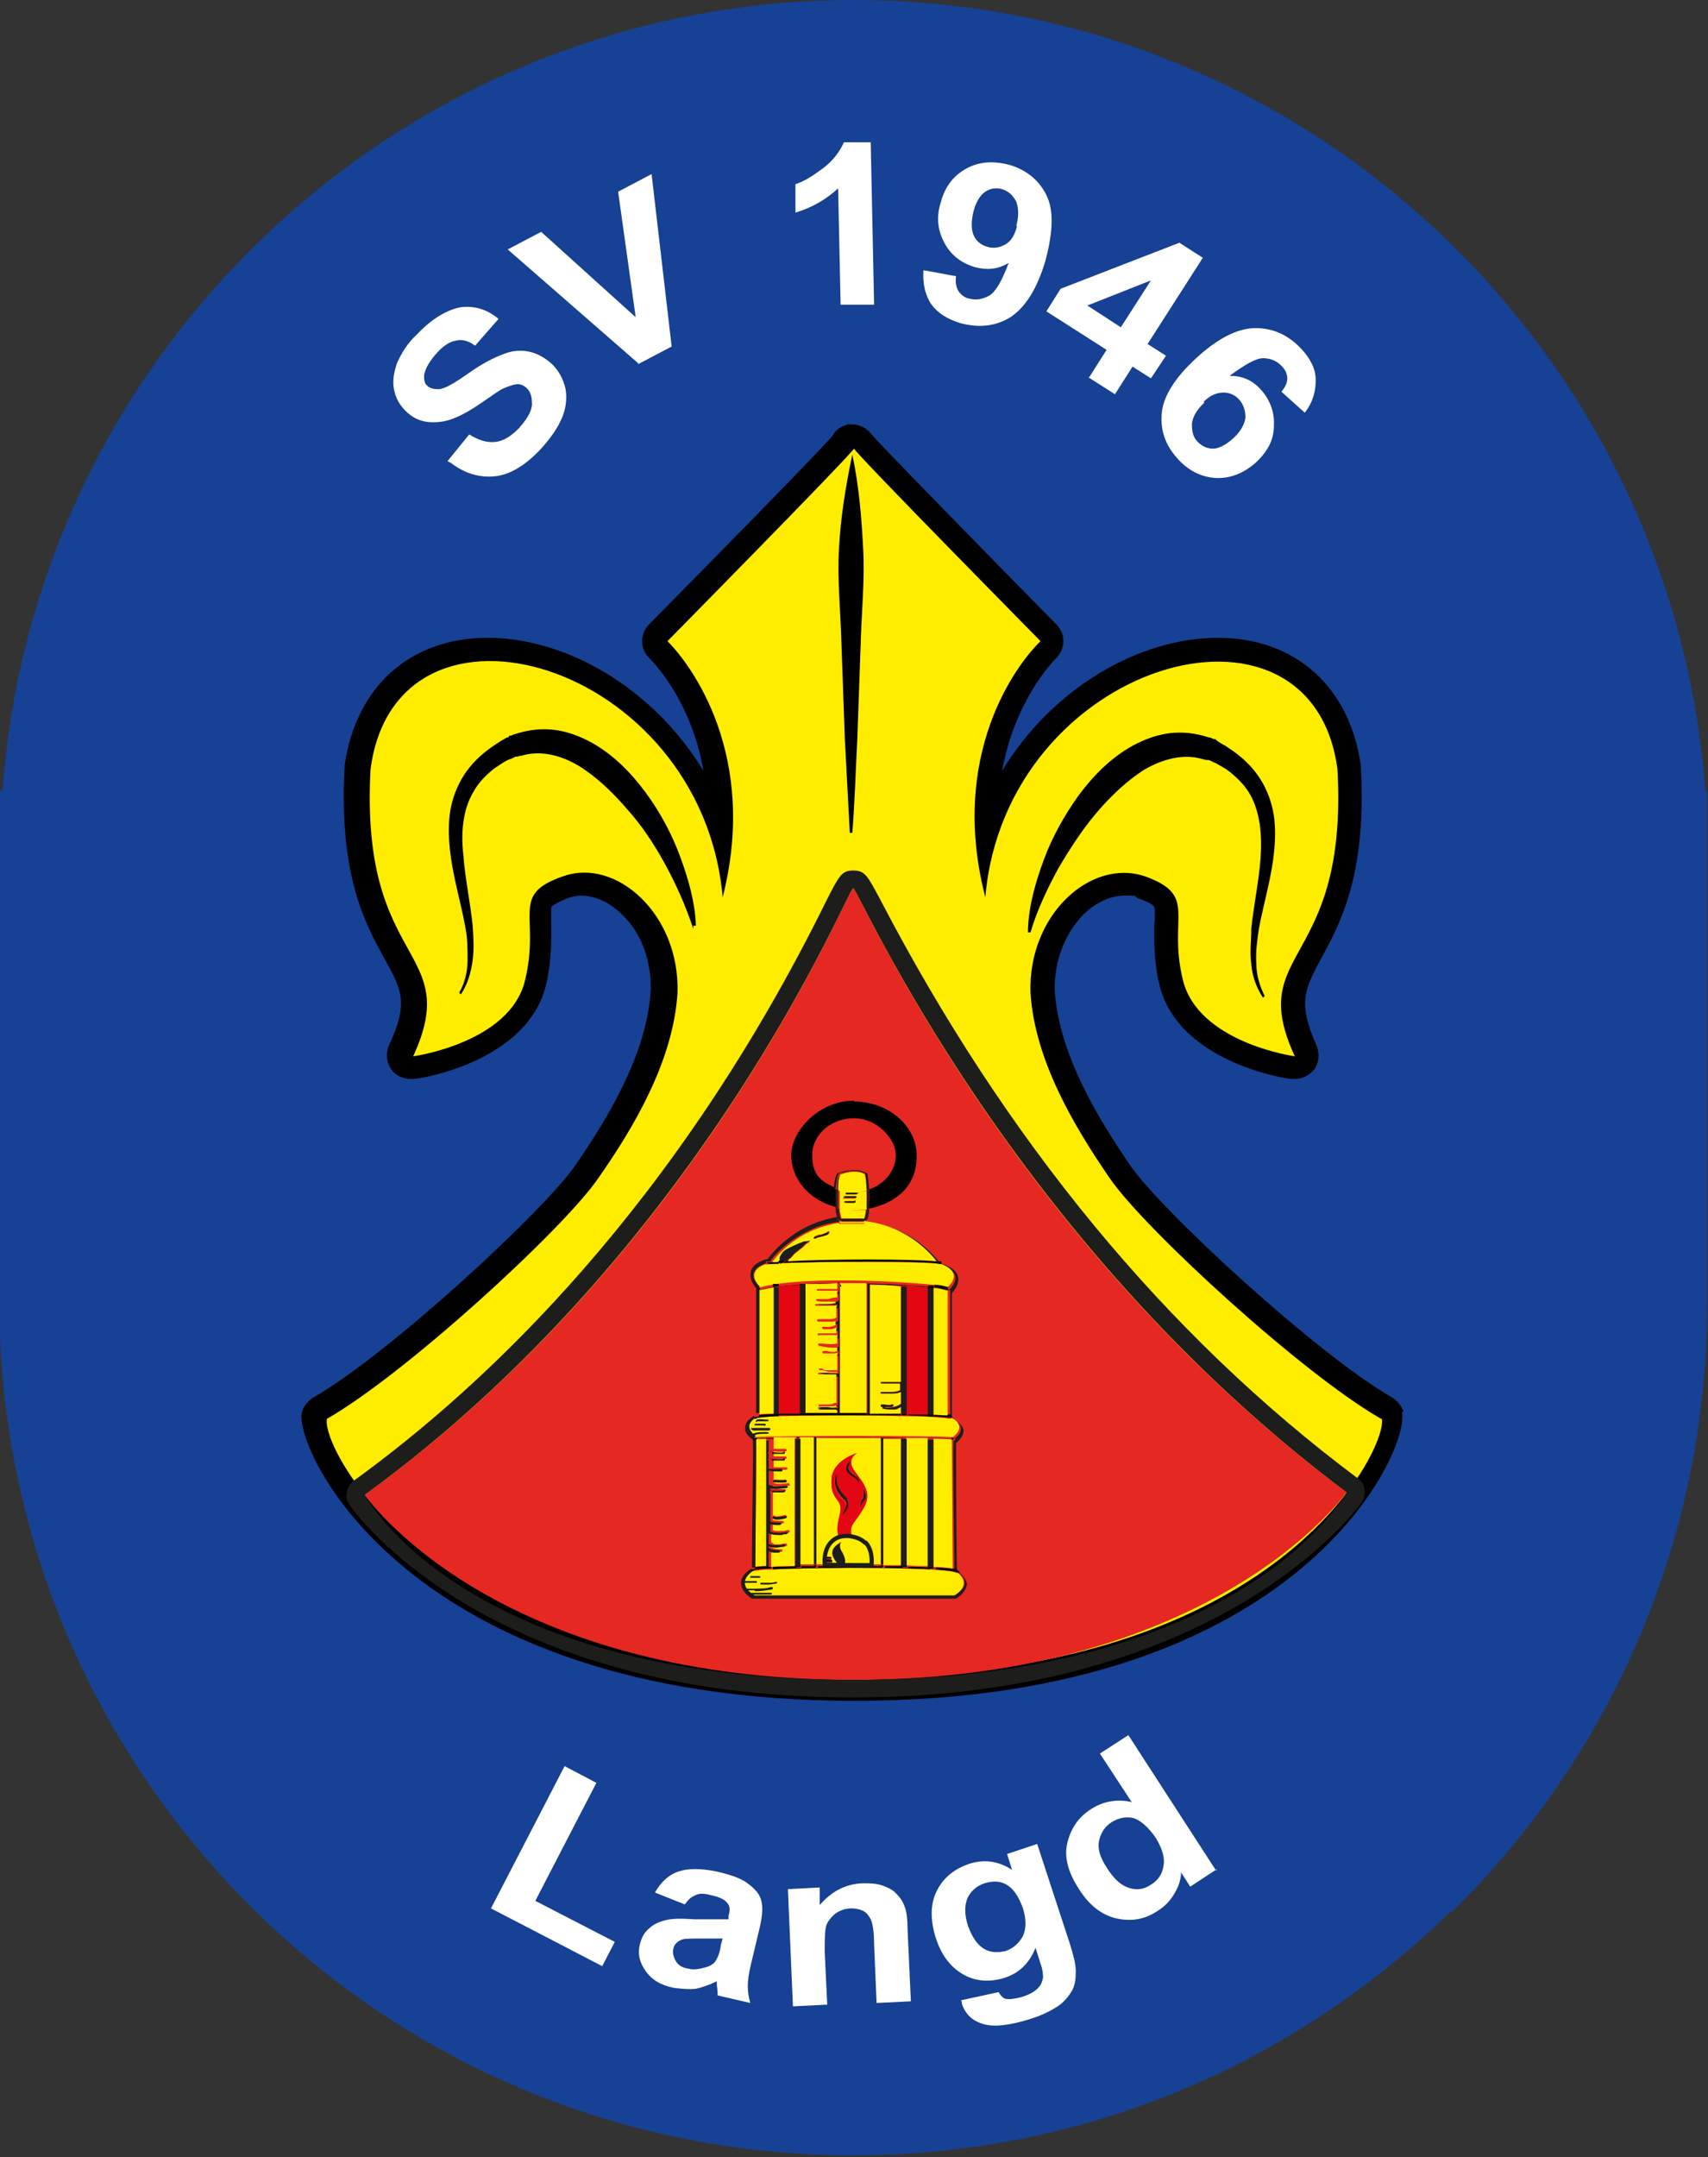 <?xml version="1.0" encoding="UTF-8"?>
<svg xmlns="http://www.w3.org/2000/svg" version="1.1" viewBox="0 0 204.2 257.7">
  <rect x="0" y="0" width="204.2" height="257.7" fill="#333333" stroke="none"/>
  <defs>
    <style>
      .cls-1, .cls-2 {
        fill: none;
      }

      .cls-3 {
        fill: #e52822;
      }

      .cls-4 {
        fill: #1d1d1b;
      }

      .cls-2 {
        stroke: #1d1d1b;
        stroke-linecap: round;
        stroke-linejoin: round;
        stroke-width: .5px;
      }

      .cls-5 {
        fill: #fff;
      }

      .cls-6 {
        fill: #ffed00;
      }

      .cls-7 {
        fill: #e30613;
      }

      .cls-8 {
        fill: #164194;
      }
    </style>
  </defs>
  <!-- Generator: Adobe Illustrator 28.6.0, SVG Export Plug-In . SVG Version: 1.2.0 Build 709)  -->
  <g>
    <g id="Ebene_7">
      <path class="cls-8" d="M173.5,228.5c18.9-18.5,30.6-44.3,30.6-72.8v-49.4c0-1.4,0-2.8,0-4.2s0-2.8,0-4.2v-3.3h-.2C200,41.7,155.9,0,102.1,0S4.1,41.7.3,94.5H0v3.3c0,1.4,0,2.8,0,4.2s0,2.8,0,4.2v45.1c0,1.4,0,2.8,0,4.2s0,2.8,0,4.2c1.1,26.8,12.6,51,30.5,68.6,18.4,18.1,43.6,29.2,71.5,29.2s53-11.1,71.5-29.2Z"/>
      <g>
        <path class="cls-5" d="M53.5,55.1l2.6-3.2c1.1.7,2.1,1,3.1.9,1-.1,1.9-.7,2.8-1.6.9-1,1.5-1.9,1.6-2.8,0-.9-.1-1.5-.6-2-.3-.3-.7-.5-1.1-.5-.4,0-1,.2-1.7.5-.5.2-1.4.9-2.9,1.9-1.9,1.3-3.5,2-4.7,2.1-1.7.2-3-.2-4.1-1.3-.7-.7-1.2-1.5-1.4-2.6-.2-1,0-2.1.4-3.2.5-1.1,1.2-2.3,2.4-3.4,1.8-1.9,3.6-2.9,5.2-3.2,1.7-.2,3.2.3,4.5,1.4l-2.8,3.2c-.8-.6-1.6-.8-2.3-.6-.7.1-1.5.6-2.3,1.5-.8.9-1.3,1.7-1.5,2.6,0,.5,0,1,.4,1.3.3.3.8.4,1.3.4.7,0,1.9-.7,3.6-1.9,1.7-1.2,3.1-1.9,4.2-2.3,1-.4,2-.5,3-.3,1,.2,1.9.7,2.8,1.5.8.8,1.3,1.7,1.6,2.9.2,1.1.1,2.3-.4,3.5-.5,1.2-1.4,2.5-2.6,3.8-1.8,1.9-3.6,3-5.4,3.2-1.8.2-3.6-.3-5.3-1.6Z"/>
        <path class="cls-5" d="M76.3,43.4l-15.6-13.6,4-2.1,11.3,10.2-2.1-15,4-2.1,2.4,20.6-4,2.1Z"/>
        <path class="cls-5" d="M104.5,36.4h-4c0,0-.3-13.9-.3-13.9-1.4,1.3-3.1,2.3-5.1,2.9v-3.4c1-.3,2.1-1,3.3-1.9,1.2-.9,2-2,2.5-3.1h3.2c0,0,.4,19.3.4,19.3Z"/>
        <path class="cls-5" d="M110.5,32.3l3.8.7c-.1.7,0,1.3.3,1.8.3.4.7.8,1.4.9.8.2,1.6,0,2.3-.4.8-.5,1.5-1.8,2.3-3.9-1.3.8-2.6.9-4.1.5-1.6-.5-2.8-1.4-3.6-2.9-.8-1.5-1-3.1-.4-4.9.5-1.9,1.6-3.2,3.1-4,1.5-.8,3.2-.9,5.1-.4,2,.6,3.5,1.8,4.4,3.6.9,1.8.8,4.4-.1,7.8-1,3.4-2.4,5.6-4.2,6.8-1.8,1.1-3.8,1.3-6,.7-1.6-.5-2.7-1.2-3.5-2.3-.7-1.1-1-2.4-.9-4ZM121.5,27c.3-1.1.3-2.1,0-2.9-.4-.8-1-1.3-1.7-1.5-.7-.2-1.4-.1-2,.3-.6.4-1.1,1.2-1.4,2.3-.3,1.2-.3,2.2,0,2.9.3.7.9,1.2,1.7,1.4.7.2,1.4.1,2.1-.3.7-.4,1.1-1.1,1.4-2.2Z"/>
        <path class="cls-5" d="M130.2,45.1l2.1-3.3-7.2-4.6,1.7-2.7,14.2-5.5,2.8,1.8-6.6,10.3,2.2,1.4-1.8,2.7-2.2-1.4-2.1,3.3-3.3-2.1ZM134,39.1l3.6-5.6-7.6,3,4,2.6Z"/>
        <path class="cls-5" d="M156.1,49.4l-2.9-2.6c.5-.6.7-1.1.7-1.6,0-.5-.2-1-.7-1.5-.6-.6-1.3-.9-2.2-.9-.9,0-2.2.8-4,2.1,1.5,0,2.7.5,3.7,1.6,1.1,1.2,1.7,2.7,1.6,4.4,0,1.7-.8,3.1-2.2,4.4-1.5,1.3-3.1,1.9-4.8,1.8-1.7-.1-3.3-.9-4.6-2.4-1.4-1.6-2-3.3-1.8-5.4.2-2,1.6-4.2,4.1-6.5,2.6-2.4,5-3.6,7.1-3.6,2.1,0,3.9.8,5.5,2.5,1.1,1.2,1.7,2.4,1.7,3.7,0,1.3-.3,2.6-1.3,3.9ZM144,48.1c-.9.8-1.4,1.7-1.5,2.5,0,.9.1,1.6.7,2.2.5.5,1.1.8,1.8.8.7,0,1.5-.4,2.4-1.2.9-.8,1.4-1.7,1.5-2.5,0-.8-.2-1.5-.7-2.1-.5-.6-1.2-.9-1.9-.9-.8,0-1.6.3-2.4,1.1Z"/>
      </g>
      <g>
        <path class="cls-5" d="M58.7,228l8.8-17,3.8,2-7.3,14.1,9.5,4.9-1.5,2.9-13.3-6.9Z"/>
        <path class="cls-5" d="M81.8,227.5l-3.5-1.4c.7-1.2,1.6-2.1,2.8-2.5,1.1-.4,2.7-.4,4.6,0,1.8.4,3.1.9,3.8,1.5.8.6,1.3,1.2,1.5,1.9.2.7.2,1.8-.2,3.4l-1,4.2c-.3,1.2-.4,2.1-.4,2.7,0,.6.1,1.3.3,2l-3.9-.9c0-.3,0-.6-.1-1.2,0-.2,0-.4,0-.5-.8.4-1.6.7-2.5.9-.8.1-1.7,0-2.6-.1-1.6-.3-2.7-1-3.4-2-.7-1-1-2-.7-3.2.2-.8.5-1.4,1.1-1.9.5-.5,1.2-.8,2-1,.8-.2,1.9-.2,3.4-.1,1.9,0,3.3,0,4.1,0v-.4c.2-.7.2-1.2-.2-1.6-.3-.4-1-.7-2-.9-.7-.2-1.3-.2-1.7,0-.5.2-.9.5-1.3,1.1ZM86.5,231.6c-.5,0-1.4,0-2.6,0-1.2,0-1.9,0-2.3.1-.6.2-1,.6-1.1,1.1-.1.5,0,1,.3,1.5.3.5.8.8,1.5.9.7.2,1.5,0,2.2-.2.6-.2,1-.5,1.2-1,.2-.3.4-.9.5-1.7l.2-.7Z"/>
        <path class="cls-5" d="M108.9,239.1l-4.1.2-.3-7.1c0-1.5-.2-2.5-.4-2.9-.2-.4-.5-.8-.9-1-.4-.2-.9-.3-1.4-.3-.7,0-1.3.2-1.9.6-.5.4-.9.9-1.1,1.4-.2.6-.2,1.7-.2,3.2l.3,6.3-4.1.2-.6-14,3.8-.2v2.1c1.4-1.6,3-2.5,5.1-2.6.9,0,1.7,0,2.5.3.8.3,1.3.6,1.7,1.1.4.4.7.9.9,1.5.2.6.3,1.4.3,2.5l.4,8.7Z"/>
        <path class="cls-5" d="M114.8,239l4.6-1c.2.4.5.7.8.8.5.1,1.1,0,1.9-.2,1-.3,1.7-.7,2.1-1.2.3-.3.4-.7.5-1.1,0-.3,0-.9-.3-1.7l-.6-1.9c-.7,1.8-1.9,3-3.7,3.6-2,.6-3.8.4-5.4-.7-1.3-.9-2.2-2.2-2.8-4-.7-2.2-.7-4.1.1-5.7.8-1.6,2.1-2.6,3.8-3.2,1.8-.6,3.5-.4,5.2.7l-.6-1.9,3.6-1.2,3.9,11.9c.5,1.6.8,2.8.7,3.7,0,.9-.2,1.6-.6,2.2-.4.6-.9,1.2-1.7,1.7-.8.5-1.8,1-3.1,1.4-2.5.8-4.4,1-5.7.6-1.3-.4-2.1-1.2-2.5-2.4,0-.1,0-.3-.1-.4ZM115.7,230c.5,1.4,1.1,2.3,1.9,2.8s1.7.5,2.6.3c.9-.3,1.6-.9,2.1-1.8.4-.9.4-2,0-3.3-.5-1.4-1.1-2.3-1.9-2.8-.8-.5-1.7-.5-2.7-.2-.9.3-1.6.9-2,1.7-.4.9-.4,2,0,3.3Z"/>
        <path class="cls-5" d="M145.5,223.3l-3.2,2.1-1.1-1.7c0,1-.4,1.9-.9,2.7-.5.8-1.1,1.4-1.9,1.9-1.5,1-3.1,1.3-4.9.9-1.8-.4-3.3-1.6-4.5-3.5-1.3-2-1.8-3.8-1.4-5.5.4-1.7,1.3-3.1,2.9-4.1,1.4-.9,3.1-1.2,4.8-.8l-3.8-5.8,3.4-2.2,10.5,16.2ZM132.3,223.1c.8,1.3,1.6,2,2.3,2.3,1.1.5,2.1.4,3.1-.3.8-.5,1.3-1.3,1.4-2.2.2-1-.2-2.1-.9-3.3-.9-1.3-1.8-2.1-2.7-2.4-.9-.2-1.8,0-2.6.5-.8.5-1.3,1.3-1.5,2.2-.2.9.1,2,.9,3.2Z"/>
      </g>
      <path d="M167.8,168.7c-.2-.7-.7-1.3-1.3-1.7-9.1-5.2-27.8-22.5-31.4-27.8-3.9-5.7-8.5-13.3-9-20.8-.1-3.4,1.1-6.6,3.2-8.9,1.5-1.6,3.4-2.5,5.1-2.5s1.1,0,1.6.3c1.8.6,2,1,2,1.1.1.3.1,1.2,0,2.1,0,1.7-.1,4.1.6,7.1,2.2,9.3,15.2,11.3,15.8,11.3.1,0,.3,0,.4,0,.9,0,1.7-.4,2.3-1.1.6-.8.7-1.9.3-2.9-2.3-5.1-1.4-6.7.5-10.3,2.3-4.2,5.5-10,4.8-22.9,0,0,0-.1,0-.2-1.3-9.4-7.8-15.3-17.1-15.3-9.4,0-19.8,6-25.8,15.9,1.5-8.2,5.8-12.8,6.5-13.5,1.1-1.1,1.1-2.9,0-4-8-8.1-20.9-21.3-22.1-22.7-.5-.7-1.4-1.2-2.3-1.2s-.5,0-.8.1c-.7.2-1.3.7-1.6,1.3-1.9,2.2-14.2,14.7-21.9,22.5-1.1,1.1-1.1,2.9,0,4,.7.7,5.1,5.3,6.5,13.5-6-9.9-16.4-15.9-25.8-15.9-9.3,0-15.8,5.9-17.1,15.3,0,0,0,.1,0,.2-.7,13,2.5,18.7,4.8,22.9,2,3.6,2.9,5.2.5,10.3-.4.9-.3,2,.3,2.9.5.7,1.4,1.1,2.3,1.1s.3,0,.4,0c.6,0,13.6-2,15.8-11.3.7-3.1.6-5.4.6-7.1,0-.9,0-1.8,0-2.1,0,0,.2-.4,2-1.1.5-.2,1.1-.3,1.6-.3,1.7,0,3.6.9,5.1,2.5,2.2,2.2,3.3,5.5,3.2,8.9-.5,7.5-5,15-9,20.8-3.7,5.4-22.3,22.6-31.4,27.8-.6.4-1.1,1-1.3,1.7-1.1,4.1,12.4,34.5,66.1,34.5s66.5-30.4,65.4-34.5Z"/>
      <g>
        <path class="cls-6" d="M165.1,169.5c-9.3-5.3-28.2-22.6-32.4-28.7-4.2-6.1-9-14.1-9.5-22.2-.3-9.3,7.2-16.1,13.7-13.9,6.4,2.3,2.7,4.8,4.5,12.3,1.8,7.6,13.4,9.2,13.4,9.2-6-13,6.4-10.5,5.1-34.3-3.1-23.4-39.7-12.8-42.1,15.3-4.4-17,3.7-27.8,6.6-30.6,0,0-21.6-21.9-22.3-23h0c-1,1.4-22.3,23-22.3,23,2.9,2.9,10.9,13.7,6.6,30.6-2.5-28.2-39-38.8-42.1-15.3-1.3,23.8,11.1,21.2,5.1,34.3,0,0,11.7-1.6,13.4-9.2,1.8-7.6-1.9-10.1,4.5-12.3,6.4-2.3,14,4.6,13.7,13.9-.5,8.2-5.3,16.2-9.5,22.2-4.2,6.1-23.1,23.4-32.4,28.7-.9,3.1,12.6,30.9,63.4,30.9s63.5-27.8,62.7-30.9ZM82.9,111c-.9-2.7-2-5.2-3.3-7.6-1.3-2.4-2.8-4.7-4.6-6.7-1.7-2-3.7-3.9-5.8-5.2-2.2-1.3-4.6-1.9-6.9-1.2-.1,0-.3,0-.4.1h-.1s0,0,0,0h0s-.2,0-.2,0c-.3.2-.6.3-.9.4-.6.3-1.1.7-1.6,1-1,.8-1.9,1.7-2.5,2.8-1.3,2.2-1.5,4.9-1.2,7.6.2,2.7.8,5.5,1.1,8.3.1,1.4.2,2.8,0,4.3-.2,1.4-.6,2.8-1.4,4l-.2-.2c.7-1.2,1-2.6,1-3.9,0-1.4,0-2.7-.3-4.1-.5-2.7-1.3-5.4-1.7-8.2-.2-1.4-.3-2.9-.2-4.4.1-1.5.5-3,1.2-4.4.7-1.4,1.7-2.6,2.9-3.6.6-.5,1.2-.9,1.8-1.3.3-.2.7-.4,1-.6h.2c0-.1.1-.2.1-.2h0s.1,0,.1,0c.2,0,.4-.2.6-.2,1.5-.5,3.1-.7,4.7-.5,1.6.2,3.1.8,4.4,1.5,2.7,1.5,4.8,3.7,6.5,6,1.7,2.3,3.1,4.9,4.1,7.6,1,2.7,1.8,5.5,1.9,8.3h-.3ZM102.9,76.9l-.4,11.3c-.2,3.8-.3,7.5-.6,11.3h-.3c-.2-3.8-.4-7.5-.6-11.3l-.4-11.3c-.1-3.8-.5-7.5-.3-11.3.2-3.8.8-7.5,1.6-11.3h0c.8,3.8,1.1,7.5,1.3,11.3.2,3.8-.2,7.5-.3,11.3ZM122.9,111c.1-2.8.9-5.6,1.9-8.3,1-2.7,2.4-5.2,4.1-7.6,1.7-2.3,3.8-4.5,6.5-6,1.3-.7,2.8-1.3,4.4-1.5,1.6-.2,3.2,0,4.7.5.2,0,.4.1.6.2h.1c0,0,0,0,0,0h.1c0,0,.2.2.2.2.3.2.6.4,1,.6.6.4,1.2.8,1.8,1.3,1.2,1,2.2,2.2,2.9,3.6.7,1.4,1.1,2.9,1.2,4.4.1,1.5,0,2.9-.2,4.4-.4,2.8-1.2,5.5-1.7,8.2-.2,1.4-.4,2.7-.3,4.1,0,1.4.4,2.7,1,3.9l-.2.2c-.8-1.2-1.3-2.6-1.4-4-.2-1.4,0-2.9,0-4.3.3-2.8.9-5.6,1.1-8.3.2-2.7,0-5.4-1.2-7.6-.6-1.1-1.5-2-2.5-2.8-.5-.4-1.1-.7-1.6-1-.3-.1-.6-.3-.9-.4h-.2c0,0,0,0,0,0h0s-.1,0-.1,0c-.1,0-.3-.1-.4-.1-2.3-.7-4.8,0-6.9,1.2-2.1,1.3-4.1,3.2-5.8,5.2-1.7,2-3.2,4.3-4.6,6.7-1.3,2.4-2.5,4.9-3.3,7.6h-.3Z"/>
        <path d="M144.4,90.6h0s0,0,0,0h0c-.2,0,0,0,0,0Z"/>
        <path d="M61.7,90.6s0,0,0,0h0s0,0,0,0h0Z"/>
      </g>
      <g>
        <path class="cls-3" d="M161,178.3c-40.6-30.3-58.4-72.2-59-72.2-.6,0-17.7,43-58.4,72.5,0,0,15.2,22.1,58.4,22.1s59-22.4,59-22.4Z"/>
        <path class="cls-4" d="M102,106.1c.6,0,18.5,41.9,59,72.2,0,0-12.3,22.4-59,22.4s-58.4-22.1-58.4-22.1c40.6-29.5,57.8-72.5,58.4-72.5h0M102,104c-1.4,0-1.7.7-3.1,3.4-18,36.6-40.7,58-56.6,69.5-.9.7-1.2,2-.5,2.9.6.9,16.3,23,60.2,23s60.4-22.6,60.9-23.5c.5-.9.3-2.1-.6-2.7-22.9-17.1-42.1-40.4-57.1-69.2-1.5-2.8-1.8-3.4-3.2-3.4h0Z"/>
      </g>
      <g>
        <path class="cls-4" d="M115.6,189.1c0,.7-.4,1.3-1.3,1.9h-24.4c-.9-.6-1.3-1.2-1.3-1.9,0-.9.9-1.5,1.3-1.7h0c0,0-.1.1,0,.2,0,0,0,.1.2.1-.6.4-1.9,1.6.2,2.9,0,0,23.9,0,23.9,0,1.8-1.2,1.1-2.2.4-2.7,0,0,.1,0,.1,0,0,0,0-.2,0-.2-.1,0-.3-.1-.6-.2,0-1-.2-13.7-.1-15.4,0,0,0,0,.1,0t0,0c0,0,.1,0,.1,0,0,0,0-.2,0-.2,0,0,0,0-.1,0,1.5-1.1.5-2-.1-2.3,0,0,0,0,0,0,0,0,0-.2-.1-.2,0,0-.2,0-.3,0v-15c0,0,0,0,0-.1,0,0,0-.1-.1-.2,1.7-1.8,0-2.6-.8-2.8,0,0,0,0,0,0,0,0,0-.2-.1-.2-.1,0-.3,0-.5,0-.6-.9-3.4-4.2-8.5-4.8,0,0,0-.2.1-.3,5.4.6,8.2,4.3,8.8,5,.5.1,1.7.5,2,1.4.2.6,0,1.3-.7,2.1v15c.5.2,1.3.7,1.4,1.4,0,.5-.3,1-.9,1.5,0,1.2,0,9.6.1,15.3.4.2,1.2.9,1.2,1.7Z"/>
        <path d="M114.5,187.6c0,0,0,.1,0,.2,0,0,0,0-.1,0-.3-.2-.6-.4-.6-.4h0c.3,0,.5,0,.6.1Z"/>
        <path class="cls-6" d="M114.5,187.9c.6.5,1.4,1.6-.4,2.7,0,0-23.9,0-23.9,0-2.1-1.3-.8-2.5-.2-2.9h0s0,0,0,0c.3,0,1.1-.2,2.2-.2h0c5.9-.3,20.9-.3,22.1.4,0,0,0,0,0,0Z"/>
        <path d="M114.5,187.9s0,0,0,0c-1.2-.7-16.3-.7-22.1-.4v-.3c.8,0,1.7,0,2.8-.1v.2h.6v-.2c.5,0,1.1,0,1.7,0v.2h.3v-.2c2.4,0,5.1,0,7.7,0v.2h.3v-.2c.7,0,1.4,0,2.1,0v.2h.2s.3,0,.3,0h.2s0-.1,0-.1c.9,0,1.8,0,2.6.1v.2h.7v-.2c1,0,1.8.1,2.3.2h0c0,0,.3.2.6.4Z"/>
        <path d="M114,171.8c0,0,.1.1,0,.2,0,0,0,0-.1,0s0,0,0,0c0,0,0,0-.1,0,0-.1,0-.2,0-.2,0,0,0,0,.1,0,0,0,.1,0,.1,0Z"/>
        <path class="cls-6" d="M113.8,169.4c.6.3,1.6,1.2.1,2.3-2-.2-21.4-.2-23.6,0h0c-1.5-1.1-.5-1.9,0-2.3h0c.3,0,1.3-.2,2.8-.2,3.6-.1,9.9-.2,14.6,0h0s.4,0,.4,0h.2c2.7,0,4.7.2,5.2.3,0,0,0,0,0,0,0,0,0,0,.1,0Z"/>
        <path d="M113.9,171.7s0,0-.1,0c0,0,0,0,0,.2-.3,0-1.1,0-2.1-.1h0c0,0-.7,0-.7,0h0c-.8,0-1.6,0-2.6,0h0s-.7,0-.7,0h-2.4c-2.5,0-5.2,0-7.7,0h0c0-.1-.3-.1-.3-.1h0c-.6.1-1.1.1-1.7.1h0c0-.1-.6-.1-.6-.1h0c-1.1.2-2,.2-2.8.2h0c0,0-.7,0-.7,0h0c-.6.1-1,.1-1.2.2,0-.1,0-.2,0-.2,0,0,0,0-.1,0,2.2-.2,21.6-.2,23.6,0Z"/>
        <path d="M113.7,169.2c0,0,.1.1.1.2,0,0,0,0,0,0-.2-.1-.3-.2-.3-.2h0c.1,0,.2,0,.3,0Z"/>
        <path class="cls-6" d="M113.8,172c0,1.7.1,14.4.1,15.4-.5-.1-1.3-.2-2.3-.2v-15.3c1.1,0,1.9,0,2.1.1Z"/>
        <path d="M113.8,169.4s0,0-.1,0,0,0,0,0c-.5-.1-2.5-.2-5.2-.3v-.2c1,0,1.8,0,2.6,0v.2h.7v-.2c.8,0,1.4,0,1.8.1h0c0,0,.1.2.3.3Z"/>
        <path class="cls-6" d="M112.5,151c.8.3,2.5,1.1.8,2.8h0c-.4,0-1-.2-1.7-.3,0,0,0,0,0,0-4.8-.5-16.2-1-20.7.3h0c-1.7-1.8,0-2.6.8-2.8,0,0,.1,0,.2,0,.1,0,.6,0,1.4-.1,0,0,0,.1,0,.1h0s0,0,0,0c0,0,.1,0,.2-.1h0c4.7-.2,17.1-.2,18.8.1t0,0s0,0,.1,0Z"/>
        <path d="M113.3,153.9c0,0,.1.1.1.2,0,0-.1.1-.2.1v-.2s0,0,0,0h0Z"/>
        <path class="cls-6" d="M113.3,154.1v15c-.2,0-.9,0-1.7-.1v-15.1c.7,0,1.3.2,1.6.3,0,0,0,0,0,0Z"/>
        <path d="M113.3,153.9s0,0,0,0v.2s0,0,0,0c-.3,0-.9-.2-1.6-.3v-.3c.8,0,1.4.2,1.7.3Z"/>
        <path d="M112.5,150.8c0,0,.1,0,.1.2,0,0,0,0,0,0-.2,0-.4-.1-.4-.1,0,0,0,0-.1-.2.2,0,.4,0,.5,0Z"/>
        <path d="M112.5,151s0,0-.1,0,0,0,0,0c-1.7-.4-14.1-.3-18.8-.1.2-.1.3-.2.5-.3,4.7-.2,15.2-.2,17.9,0,0,.1.1.2.1.2,0,0,.2,0,.4.1Z"/>
        <path d="M111.6,187.2v.2h-.7v-.2c.2,0,.4,0,.7,0Z"/>
        <path class="cls-4" d="M111.6,171.9v15.3c-.2,0-.4,0-.7,0v-15.2c.2,0,.5,0,.7,0Z"/>
        <path d="M111.6,171.8h0c-.2,0-.4,0-.7,0h0s.7,0,.7,0Z"/>
        <path d="M111.6,169v.2h-.7v-.2c.2,0,.5,0,.7,0Z"/>
        <path class="cls-4" d="M111.6,153.9v15.1c-.2,0-.4,0-.7,0v-15.2c.2,0,.5,0,.7,0Z"/>
        <path d="M111.6,153.6v.3c-.2,0-.4,0-.7,0v-.2h.6s0,0,0,0Z"/>
        <path d="M111.6,153.6h-.6v.2c-.7,0-1.6-.2-2.6-.2h0c0,0-.7,0-.7,0h0c-1.2,0-2.4-.1-3.8-.2h0c0,0-.3,0-.3,0h0c-1.1,0-2.1,0-3.2,0h0c0-.1-.3-.1-.3-.1h0c-1.3.2-2.6.2-3.8.2h0c0,0-.7,0-.7,0h0c-.9.2-1.7.2-2.5.4v-.2h-.7v.3c-.6,0-1.1.2-1.5.3,0,0,0,0,0,0v-.2s0,0,0,0c4.5-1.2,15.9-.8,20.7-.3Z"/>
        <path class="cls-6" d="M110.9,171.9v15.2c-.8,0-1.6,0-2.6-.1v-15.2c.9,0,1.8,0,2.6,0Z"/>
        <path class="cls-7" d="M110.9,153.8v15.2c-.7,0-1.6,0-2.6,0v-15.3c1,0,1.8.1,2.6.2Z"/>
        <path class="cls-6" d="M103.5,145.9c5,.6,7.8,3.9,8.5,4.8-2.8-.3-13.2-.3-17.9,0,0,0,.2,0,.2-.2.3-.2.5-.5.7-.7.3-.2.6-.5.9-.7.1-.1.3-.2.4-.4.1-.1.3-.2.5-.3,0,0,0,0,0,0,0,0,0,0,0,0h0c-.2,0-.4,0-.6.1-.2,0-.4.1-.6.2-.4.2-.7.3-1.1.5-.4.2-.8.4-1,.7-.1.2-.2.4-.3.6,0,0,0,.2,0,.3-.4,0-.7,0-.9,0,.3-.4,1.1-1.4,2.3-2.3,1.3-1,3.2-2,5.7-2.4,0,0,0,0,0,.1h0c0,0,3,0,3,0h0c0-.1.1-.2.1-.3ZM99.2,147.3c0,0,0-.2-.1-.2,0,0-.2,0-.2.1,0,0-.6.3-.9.3-.3,0-.5.2-.6.2,0,0-.1.1,0,.2,0,0,0,0,.1,0s0,0,0,0c0,0,.3-.1.6-.2.7-.2,1.1-.4,1.1-.5Z"/>
        <path d="M108.4,187v.2h-.2s-.3,0-.3,0h-.2s0-.2,0-.2c.2,0,.4,0,.7,0Z"/>
        <path class="cls-4" d="M108.4,171.9v15.2c-.2,0-.4,0-.7,0v-15.2c.2,0,.4,0,.7,0Z"/>
        <path d="M108.4,171.8h0c-.2,0-.4,0-.7,0h0s.7,0,.7,0Z"/>
        <path d="M108.4,168.9v.2h-.2c-.1,0-.3,0-.4,0v-.2c.2,0,.4,0,.7,0Z"/>
        <path class="cls-4" d="M108.4,153.6v15.3c-.2,0-.4,0-.7,0v-.8c-.2.2-.4.2-.7.3t0,0c-.1,0-.2,0-.4,0-.1,0-.3,0-.4,0-.3,0-.5,0-.7-.1,0,0-.1-.1,0-.2,0,0,.1-.1.2,0,.6.2,1.6,0,2-.4,0,0,0,0,0,0v-1.4c-.3.1-.7.2-1,.2-.1,0-.3,0-.4,0s-.2,0-.3,0c0,0-.1,0-.2,0-.1,0-.3,0-.3,0-.1,0-.2,0-.2,0,0,0,0-.2,0-.2.2,0,.4,0,.5,0,0,0,.1,0,.2,0,.2,0,.4,0,.6,0,.4,0,.7,0,1-.2,0,0,0,0,0,0v-.8c-.3,0-.7,0-1.1,0s-.4,0-.6,0c-.2,0-.4,0-.5,0s-.1,0-.1-.1,0-.1.1-.1c.2,0,.4,0,.6,0,.2,0,.4,0,.6,0,.4,0,.8,0,1.1,0v-11.4c.2,0,.4,0,.7,0Z"/>
        <path d="M108.4,153.5h0c-.2,0-.4,0-.7,0h0s.7,0,.7,0Z"/>
        <path class="cls-4" d="M108.2,169.1h-.4c.1,0,.3,0,.4,0Z"/>
        <path d="M102.1,131.6c4.1,0,7.5,2.9,7.5,6.5s-2.4,5.6-5.7,6.3c0-.7.1-1.5,0-2.3,1.8-.6,3.2-2.2,3.2-4.1s-2.2-4.4-5-4.4-5,2-5,4.4,1.1,3.2,2.8,3.9c0,.7,0,1.6,0,2.3-3.1-.8-5.3-3.3-5.3-6.2s3.3-6.5,7.5-6.5Z"/>
        <path class="cls-6" d="M107.7,171.8v15.2c-.7,0-1.4,0-2.1,0v-15.1c.7,0,1.4,0,2.1,0Z"/>
        <path d="M107.7,168.9v.2c-4.7,0-11,0-14.6,0v-.3c.7,0,1.6,0,2.5,0v.2h.7v-.2c1.2,0,2.5,0,3.8,0v.2h.3v-.2c1.1,0,2.2,0,3.2,0v.2h.3v-.2c1.3,0,2.6,0,3.8,0Z"/>
        <path class="cls-6" d="M107.7,168.1v.8c-1.2,0-2.4,0-3.8,0v-15.4c1.3,0,2.6,0,3.8.2v11.4c-.3,0-.7,0-1.1,0s-.4,0-.6,0c-.2,0-.4,0-.6,0s-.1,0-.1.1,0,.1.1.1c.2,0,.4,0,.5,0,.2,0,.4,0,.6,0,.4,0,.8,0,1.1,0v.8s0,0,0,0c-.3.1-.6.2-1,.2-.2,0-.4,0-.6,0,0,0-.1,0-.2,0-.2,0-.4,0-.5,0,0,0-.1.1,0,.2,0,0,.1,0,.2,0,0,0,.2,0,.3,0,0,0,.2,0,.2,0,0,0,.2,0,.3,0s.2,0,.4,0c.3,0,.7,0,1-.2v1.4s0,0,0,0c-.4.4-1.5.5-2,.4,0,0-.2,0-.2,0,0,0,0,.2,0,.2.2,0,.4.1.7.1s.3,0,.4,0c.1,0,.2,0,.4,0t0,0c.3,0,.5-.2.7-.3ZM106.8,168c0,0,0-.1,0-.2,0,0-.1,0-.2,0-.2.1-.7,0-1,0h-.1c-.1,0-.2,0-.2,0,0,0,0,.2.1.2h.1c.2,0,.4.1.7.1s.4,0,.6-.1Z"/>
        <path class="cls-4" d="M106.8,167.8c0,0,0,.2,0,.2-.2.1-.4.1-.6.1s-.5,0-.7,0h-.1c-.1,0-.1-.1-.1-.2,0,0,0-.1.2-.1h.1c.3,0,.7.2,1,0,0,0,.2,0,.2,0Z"/>
        <path d="M105.6,187v.2h-.3v-.2c.1,0,.2,0,.3,0Z"/>
        <path class="cls-4" d="M105.6,171.8v15.1c-.1,0-.2,0-.3,0v-15.1h.3Z"/>
        <path class="cls-6" d="M105.3,171.8v15.1c-2.5,0-5.2,0-7.7,0v-15.1c2.4,0,5.1,0,7.7,0ZM103.4,179.9c1-2-.9-3.4-1.5-4.6-.6-1.2.6-1.7.6-1.7,0,0-3,.8-3.1,3.2-.1,2.4,1.1,2.2,1.1,3.5,0,.9-.6,2.3-.2,3.4,0,0,1.6-.2,1.6-.1-.6-1.4.5-1.8,1.5-3.7ZM99.5,186.5c0,0,0-.1-.1-.1h-.2c-.1,0-.3,0-.4,0h0c0,0-.2,0-.2.1,0,0,0,.1.1.2,0,0,0,0,.1,0,0,0,.1,0,.2,0s.1,0,.2,0h.2c0,0,.1,0,.1-.1ZM99.4,186.2c0,0,0-.1-.2-.1h0c-.1,0-.2,0-.3,0,0,0,0,0,0,0,0,0-.1,0-.1,0,0,0,0,.2,0,.2,0,0,0,0,0,0,0,0,.2,0,.3,0h.1c0,0,.2,0,.2-.1Z"/>
        <path d="M104,168.8v.2h-.3v-.2c.1,0,.2,0,.3,0Z"/>
        <path class="cls-4" d="M104,153.4v15.4c-.1,0-.2,0-.3,0v-15.4c.1,0,.2,0,.3,0Z"/>
        <path d="M104,153.3h0c-.1,0-.2,0-.3,0h0c0,0,.3,0,.3,0Z"/>
        <path class="cls-4" d="M103.9,142.2c0,.8,0,1.6,0,2.3,0,0-.1,0-.2,0,0-.7.1-1.5,0-2.2,0,0,.1,0,.2,0Z"/>
        <path class="cls-4" d="M103.9,142.2c0,0-.1,0-.2,0,0-.7,0-1.4-.2-2-1.5-.8-3.2,0-3.2,0-.2.3-.3,1-.4,1.9,0,0-.1,0-.2,0,0-.9.2-1.6.4-1.9h0c0,0,.8-.4,1.8-.4s1.1.1,1.6.4h0s0,0,0,0c.1.6.2,1.3.2,2Z"/>
        <path class="cls-4" d="M103.7,144.5c0,0,.1,0,.2,0,0,.5-.1.9-.2,1.2,0,0-.1,0-.2,0,0-.3.2-.7.2-1.2Z"/>
        <path class="cls-4" d="M103.8,142.2c0,.8,0,1.6,0,2.2,0,0-.1,0-.2,0,0-.7.1-1.4,0-2.2,0,0,.1,0,.2,0Z"/>
        <path class="cls-4" d="M103.8,142.2c0,0-.1,0-.2,0,0-.7,0-1.4-.2-2-.4-.2-.8-.3-1.3-.3-.8,0-1.4.3-1.6.3-.2.3-.3,1-.3,1.9,0,0-.1,0-.1,0,0-.9.1-1.6.4-1.9,0,0,1.7-.8,3.2,0,.1.6.2,1.3.2,2Z"/>
        <path class="cls-6" d="M103.6,153.4v15.4c-1.1,0-2.2,0-3.2,0v-15.5c1.1,0,2.2,0,3.2,0Z"/>
        <path class="cls-6" d="M103.6,142.3c0,.8,0,1.6,0,2.2-.5,0-.9.1-1.4.1s-1.2,0-1.8-.2c0-.7,0-1.5,0-2.3.3.1.7.2,1.1.3,0,0-.1,0-.2,0,0,0-.1.1,0,.2,0,0,0,0,.1,0s0,0,0,0c.1,0,.4,0,.6,0,.2,0,.4,0,.6,0,0,0,.1,0,.1-.2,0,0,0,0,0,0,.4,0,.8,0,1.1-.2ZM102.4,143.1c0,0,0-.1-.2-.1-.2,0-.3,0-.5,0-.2,0-.4,0-.7,0,0,0-.2,0-.2.1s0,.1.2.1h0c.2,0,.4,0,.6,0,.2,0,.3,0,.5,0s.2,0,.2-.1ZM102.3,143.6c0,0-.1-.1-.2-.1-.2,0-.4,0-.6,0-.1,0-.3,0-.4,0,0,0-.2,0-.2.1s0,.1.2.1c.1,0,.3,0,.4,0,.1,0,.2,0,.3,0s.2,0,.3,0c0,0,.1,0,.1-.2Z"/>
        <path class="cls-4" d="M103.4,145.6c0,0,.1,0,.2,0,0,0,0,.2-.1.3,0,0-.1,0-.2,0,0,0,0-.2.1-.3Z"/>
        <path class="cls-4" d="M103.5,144.5c0,0,.1,0,.2,0,0,.5-.1.9-.2,1.2,0,0,0,0-.1,0,0-.3.1-.7.2-1.1Z"/>
        <path class="cls-4" d="M103.1,177.7c.3.4.5.9.4,1.4-.1.3-.3.4-.4.6l-.3.6c0-.2,0-.5.1-.7,0-.2.2-.5.3-.6.1-.4,0-.8,0-1.3Z"/>
        <path class="cls-7" d="M101.9,175.3c.6,1.2,2.5,2.6,1.5,4.6-1,2-2.1,2.3-1.5,3.7,0,0-1.6.1-1.6.1-.5-1.1.1-2.5.2-3.4,0-1.3-1.2-1.2-1.1-3.5.1-2.4,3.1-3.2,3.1-3.2,0,0-1.1.5-.6,1.7ZM103.5,179.1c.1-.5,0-1-.4-1.4,0,.5.2.9,0,1.3,0,.2-.2.4-.3.6,0,.2-.1.5-.1.7l.3-.6c.1-.2.3-.4.4-.6ZM102.5,177.1c.2-.2,0-.6-.2-.8-.2-.2-.4-.4-.6-.5-.2-.2-.3-.4-.3-.6,0-.2.1-.5.2-.7-.2.2-.3.4-.4.7-.1.3.1.6.3.8.2.2.4.4.7.5.2.1.4.3.4.6ZM101.4,179.8c0-.2,0-.5-.2-.7-.2-.2-.3-.3-.5-.5-.3-.3-.5-.7-.7-1.1-.1-.4-.2-.9-.1-1.3-.4.9,0,1.9.5,2.6.1.2.4.4.5.5.1.2.2.3.2.6,0,.4-.2.8-.5,1.2.4-.3.6-.7.7-1.2Z"/>
        <path class="cls-6" d="M103.4,140.3c.1.6.2,1.3.2,2-.3,0-.7.2-1.1.2,0,0,0,0-.2,0-.1,0-.3,0-.5,0-.2,0-.4,0-.5,0-.4,0-.7-.1-1.1-.3,0-.9.1-1.6.3-1.9.1,0,.8-.3,1.6-.3s.9.1,1.3.3Z"/>
        <path class="cls-6" d="M103.3,145.9c0,0,.1,0,.2,0,0,.1,0,.2-.1.2h0s-3,0-3,0h0c0-.1,0-.2,0-.2,0,0,.1,0,.2,0,0,0,0,0,0,.1h2.8s0,0,.1-.2Z"/>
        <path class="cls-4" d="M103.3,145.6s0,0,.1,0c0,.1,0,.2-.1.3,0,0-.1,0-.2,0,0,0,0-.2.1-.3Z"/>
        <path class="cls-6" d="M103.2,145.9c0,0,.1,0,.2,0,0,0,0,.1-.1.2h-2.8s0,0,0-.1c.1,0,.2,0,.3,0h2.5s0,0,0,0Z"/>
        <path class="cls-6" d="M103.5,144.5c0,.5-.1.8-.2,1.1-.4,0-.8,0-1.2,0h0c-.5,0-1,0-1.5,0,0-.3-.2-.7-.2-1.2.6.1,1.2.2,1.8.2s1,0,1.4-.1Z"/>
        <path class="cls-4" d="M103.3,145.6c0,.1,0,.2-.1.3-.3,0-.7,0-1.1,0h0c-.5,0-.9,0-1.4,0h-.1c0,0,0-.2,0-.3.5,0,1,0,1.5,0h0c.4,0,.8,0,1.2,0Z"/>
        <path class="cls-6" d="M103.2,145.9s0,0,0,0h-2.5c.4,0,.9,0,1.4,0h0c.4,0,.7,0,1.1,0Z"/>
        <path class="cls-4" d="M102.4,176.4c.2.2.4.5.2.8,0-.3-.1-.5-.4-.6-.2-.2-.4-.3-.7-.5-.2-.2-.4-.5-.3-.8,0-.3.2-.5.4-.7,0,.2-.1.5-.2.7,0,.2.1.4.3.6.2.2.4.3.6.5Z"/>
        <path class="cls-4" d="M102.5,142.5c0,0,0,.2-.1.2-.2,0-.4,0-.6,0-.2,0-.4,0-.6,0,0,0,0,0,0,0,0,0-.1,0-.1,0,0,0,0-.2,0-.2,0,0,.1,0,.2,0,.3,0,.5,0,.8,0s.3,0,.4,0c0,0,0,0,0,0Z"/>
        <path class="cls-4" d="M102.5,142.5c-.1,0-.3,0-.4,0-.3,0-.6,0-.8,0,.2,0,.4,0,.5,0,.2,0,.4,0,.5,0,0,0,.1,0,.2,0Z"/>
        <path class="cls-4" d="M102.2,142.9c.1,0,.2,0,.2.1s0,.1-.2.1c-.2,0-.3,0-.5,0-.2,0-.4,0-.6,0h0c0,0-.2,0-.2-.1s0-.1.2-.1c.2,0,.4,0,.7,0,.2,0,.3,0,.5,0Z"/>
        <path class="cls-4" d="M102.1,143.4c0,0,.2,0,.2.1,0,0,0,.2-.1.2-.1,0-.2,0-.3,0s-.2,0-.3,0c-.1,0-.3,0-.4,0,0,0-.2,0-.2-.1s0-.1.2-.1c.1,0,.3,0,.4,0,.2,0,.4,0,.6,0Z"/>
        <path class="cls-4" d="M101.2,179.1c.2.2.2.5.2.7,0,.5-.4.9-.7,1.2.2-.4.4-.8.5-1.2,0-.2,0-.4-.2-.6-.1-.1-.4-.3-.5-.5-.6-.7-.9-1.7-.5-2.6,0,.4,0,.9.1,1.3.2.4.4.8.7,1.1.1.2.3.3.5.5Z"/>
        <path class="cls-4" d="M100.7,145.9c-.1,0-.2,0-.3,0,0,0,0-.2,0-.3,0,0,.1,0,.2,0,0,.1,0,.2,0,.3h.1Z"/>
        <path d="M100.4,168.8v.2h-.3v-.2h.3Z"/>
        <path class="cls-4" d="M100.4,153.3v15.5h-.3v-.3c-.2,0-.4,0-.6,0s-.2,0-.3,0c-.3,0-.5,0-.7,0-.1,0-.3,0-.4,0,0,0-.1,0-.1-.2,0,0,0-.1.2-.1.2,0,.3,0,.4,0,.2,0,.4,0,.6,0,.3,0,.7,0,1,0v-.2h0c-.2,0-.5.2-.8.2h0c-.2,0-.4,0-.6,0,0,0-.1,0-.2,0,0,0-.2,0-.3,0,0,0-.2,0-.2,0,0,0,0-.1,0-.2.1,0,.3,0,.5,0,0,0,.1,0,.1,0,.2,0,.3,0,.6,0,.2,0,.5,0,.7-.1h.2v-3.4h0c-.1,0-.2,0-.4,0-.1,0-.3,0-.4,0-.2,0-.4,0-.6,0-.1,0-.2,0-.3,0-.1,0-.2,0-.3,0s-.2,0-.2-.1,0-.1.2-.1c.1,0,.3,0,.4,0,0,0,.2,0,.2,0,.2,0,.4,0,.6,0s.5,0,.7,0c0,0,.1,0,.2,0h0c-.2,0-.4,0-.6,0s-.3,0-.5,0c-.3,0-.5,0-.8-.2,0,0-.2,0-.2,0,0,0-.1,0-.1-.2,0,0,.1-.1.2,0,0,0,.2,0,.2,0,.2,0,.5.1.7.2.3,0,.7,0,1.1,0v-2.1c-.2,0-.4.1-.6.1s-.6,0-.8,0c-.1,0-.2,0-.3,0,0,0-.1,0-.1-.2,0,0,0-.1.2-.1,0,0,.2,0,.3,0,.4,0,1,.2,1.3,0,0,0,0,0,0,0v-.4c-.1,0-.2,0-.4,0-.1,0-.3,0-.4,0-.5,0-1.1-.1-1.4-.2,0,0-.1,0-.1-.2,0,0,.1-.1.2-.1.5.1,1.5.3,2.1,0v-1c-.2,0-.5,0-.7,0s-.2,0-.3,0c-.1,0-.3,0-.4,0-.2,0-.5,0-.7,0,0,0-.2,0-.2,0,0,0,0-.2,0-.2.2,0,.6,0,.9,0,.1,0,.2,0,.3,0,.3,0,.7,0,1,0,0,0,0,0,0,0v-.7c-.2,0-.4.1-.6.2-.2,0-.4,0-.7,0s-.2,0-.3,0c0,0-.1,0-.1-.2,0,0,0-.1.2-.1.5,0,1.1,0,1.4-.2,0,0,0,0,0,0v-.5c-.2,0-.4.1-.5.1h0c-.2,0-.4,0-.6,0s-.5,0-.7,0h-.3c-.1,0-.2,0-.1-.2,0,0,0-.1.2-.1h.3c.2,0,.3,0,.5,0,0,0,.2,0,.2,0,.4,0,.8,0,1.1-.2v-1.5c-.1,0-.3.1-.5.1-.2,0-.4,0-.6,0,0,0-.1,0-.2,0-.1,0-.3,0-.5,0,0,0-.1,0-.2,0,0,0-.3,0-.3,0,0,0-.2,0-.2,0,0,0,0-.2,0-.2.1,0,.3,0,.5,0,0,0,.1,0,.2,0,.2,0,.4,0,.6,0,.2,0,.7,0,1-.1,0,0,0,0,.1,0v-.2h0c-.2,0-.3,0-.5,0-.2,0-.4,0-.5,0-.1,0-.2,0-.4,0-.3,0-.7,0-.9-.1,0,0-.1-.1,0-.2,0,0,.1-.1.2,0,.3.1.9.1,1.2,0,.4,0,.7,0,1.1-.2v-.8h0c-.2,0-.5,0-.8,0h-.2c-.2,0-.4,0-.6,0,0,0-.1,0-.2,0,0,0-.3,0-.4,0,0,0-.2,0-.2,0,0,0,0-.2,0-.2.2,0,.4,0,.6,0,0,0,.1,0,.2,0,.2,0,.4,0,.6,0h.1c.3,0,.6,0,.9,0h0v-.7h.3Z"/>
        <path d="M100.4,153.2h0c-.1.1-.2.1-.3.1h0c0-.1.3-.1.3-.1Z"/>
        <path class="cls-4" d="M100.5,145.7c0,0-.1,0-.2,0,0-.3-.2-.8-.2-1.3,0,0,.1,0,.2,0,0,.5.1.9.2,1.2Z"/>
        <path class="cls-4" d="M100.3,145.7c0,0,0,.2,0,.3,0,0-.1,0-.2,0,0,0,0-.2,0-.3,0,0,.1,0,.2,0Z"/>
        <path class="cls-4" d="M100.3,145.7c0,0-.1,0-.2,0,0-.3-.2-.8-.2-1.4,0,0,.1,0,.2,0,0,.5.1,1,.2,1.3Z"/>
        <path class="cls-4" d="M100.3,144.4c0,0-.1,0-.2,0,0-.7,0-1.5,0-2.3,0,0,0,0,.1,0,0,.7,0,1.6,0,2.3Z"/>
        <path class="cls-4" d="M100.1,145.7c0,.1,0,.2,0,.3-2.4.3-4.3,1.4-5.7,2.4-1.3,1-2.1,1.9-2.3,2.3-.3,0-.5,0-.5,0,0,0-.1.1,0,.2,0,0,0,0,0,0-.8.3-2.5,1.1-.8,2.8,0,0-.1.1,0,.2,0,0,0,0,.1,0v14.9c-.4,0-.5,0-.6.1h0s0,0,.1,0v-15c-.6-.7-.8-1.4-.6-2.1.3-.9,1.5-1.3,2-1.4.5-.7,3.3-4.2,8.3-5Z"/>
        <path class="cls-6" d="M100.1,168.5v.3c-1.3,0-2.6,0-3.8,0v-15.4c1.2,0,2.5,0,3.8-.1v.7h0c-.2,0-.6,0-.9,0h-.1c-.2,0-.4,0-.6,0,0,0-.1,0-.2,0-.2,0-.5,0-.6,0,0,0-.1.1,0,.2,0,0,.1,0,.2,0,0,0,.3,0,.4,0,0,0,.1,0,.2,0,.2,0,.4,0,.6,0h.2c.3,0,.6,0,.8,0h0v.8c-.4,0-.7.1-1.1.2-.3,0-.9,0-1.2,0,0,0-.2,0-.2,0,0,0,0,.2,0,.2.3.1.6.1.9.1s.3,0,.4,0c.2,0,.3,0,.5,0,.1,0,.3,0,.5,0h0v.2c0,0-.1,0-.1,0-.3.1-.7.1-1,.1-.2,0-.4,0-.6,0,0,0,0,0-.2,0-.2,0-.4,0-.5,0,0,0-.1.1,0,.2,0,0,.1,0,.2,0,0,0,.2,0,.3,0,0,0,.1,0,.2,0,.2,0,.3,0,.5,0s.1,0,.2,0c.2,0,.4,0,.6,0,.2,0,.4,0,.5-.1v1.5c-.3.2-.7.2-1.1.2s-.2,0-.2,0c-.2,0-.3,0-.5,0h-.3c-.1,0-.2,0-.2.1,0,0,0,.2.1.2h.3c.2,0,.5,0,.7,0s.4,0,.6,0h0c.2,0,.4,0,.5-.1v.5s0,0,0,0c-.4.2-.9.3-1.4.2-.1,0-.2,0-.2.1,0,0,0,.2.1.2.1,0,.2,0,.3,0,.2,0,.4,0,.7,0,.2,0,.4-.1.6-.2v.7s0,0,0,0c-.3,0-.6,0-1,0,0,0-.2,0-.3,0-.3,0-.6,0-.9,0,0,0-.1.1,0,.2,0,0,.1.1.2,0,.2,0,.4,0,.7,0,.1,0,.3,0,.4,0,.1,0,.2,0,.3,0,.2,0,.5,0,.7,0v1c-.6.2-1.6,0-2.1,0,0,0-.2,0-.2.1,0,0,0,.1.1.2.3,0,.9.2,1.4.2s.3,0,.4,0c.1,0,.2,0,.4,0v.4s0,0,0,0c-.3.2-.9.1-1.3,0-.1,0-.2,0-.3,0,0,0-.2,0-.2.1,0,0,0,.1.1.2,0,0,.2,0,.3,0,.3,0,.6,0,.8,0s.4,0,.6-.1v2.1c-.4,0-.7,0-1.1,0-.3,0-.5,0-.7-.2,0,0-.1,0-.2,0,0,0-.2,0-.2,0,0,0,0,.2.1.2,0,0,.2,0,.2,0,.3,0,.5.1.8.2.1,0,.3,0,.5,0s.4,0,.6,0h0c0,.1-.1.1-.2.1-.2,0-.4,0-.7,0s-.4,0-.6,0c0,0-.1,0-.2,0-.1,0-.3,0-.4,0s-.2,0-.2.1,0,.1.2.1.2,0,.3,0c.1,0,.2,0,.3,0,.2,0,.4,0,.6,0s.3,0,.4,0c.1,0,.3,0,.4,0h0v3.4h-.2c-.2.1-.4.2-.7.2-.2,0-.4,0-.6,0,0,0,0,0-.1,0-.2,0-.4,0-.5,0,0,0-.1.1,0,.2,0,0,.1.1.2,0,0,0,.2,0,.3,0,0,0,.1,0,.2,0,.2,0,.4,0,.6,0h0c.3,0,.6,0,.8-.1h0s0,.2,0,.2c-.3.1-.6.1-1,0-.2,0-.4,0-.6,0-.1,0-.3,0-.4,0,0,0-.2,0-.2.1,0,0,0,.1.1.2.1,0,.3,0,.4,0,.2,0,.4,0,.7,0,0,0,.2,0,.3,0,.2,0,.4,0,.6,0Z"/>
        <path class="cls-4" d="M100.1,144.4c0,0-.1,0-.2,0,0-.7,0-1.6,0-2.3,0,0,.1,0,.2,0,0,.7,0,1.6,0,2.3Z"/>
        <path d="M99.4,186.4c0,0,.1,0,.1.1s0,.1-.1.1h-.2c0,0-.1,0-.2,0s-.1,0-.2,0c0,0,0,0-.1,0,0,0-.1-.1-.1-.2,0,0,.1-.1.2-.1h0c.1,0,.2,0,.4,0h.2Z"/>
        <path d="M99.2,186c0,0,.2,0,.2.1s0,.1-.2.1h-.1c0,0-.2,0-.3,0,0,0,0,0,0,0,0,0-.1,0,0-.2,0,0,0,0,.1,0s0,0,0,0c0,0,.2,0,.3,0h0Z"/>
        <path class="cls-4" d="M99,147.1c0,0,.1.1.1.2,0,.2-.3.3-1.1.5-.2,0-.5.2-.6.2,0,0,0,0,0,0,0,0-.1,0-.1,0,0,0,0-.2,0-.2.1,0,.3-.1.6-.2.3,0,.8-.3.9-.3,0,0,.1-.1.2-.1Z"/>
        <path d="M97.6,187v.2h-.3v-.2c.1,0,.2,0,.3,0Z"/>
        <path class="cls-4" d="M97.6,171.8v15.1c-.1,0-.2,0-.3,0v-15.1c.1,0,.2,0,.3,0Z"/>
        <path d="M97.6,171.7h0c-.1.1-.2.1-.3.1h0c0-.1.3-.1.3-.1Z"/>
        <path class="cls-6" d="M97.3,171.8v15.1c-.6,0-1.1,0-1.7,0v-15.2c.5,0,1.1,0,1.7,0Z"/>
        <path class="cls-4" d="M96.8,148.3s0,0,0,0c-.2.1-.4.2-.5.3-.1.1-.3.2-.4.4-.3.2-.6.5-.9.7-.2.2-.4.6-.7.7,0,0-.2.1-.2.2-.3,0-.6,0-.9,0,0,0,0-.2,0-.3,0-.2.2-.4.3-.6.2-.3.6-.5,1-.7.4-.2.7-.3,1.1-.5.2,0,.4-.2.6-.2.2,0,.4,0,.6-.1h0s0,0,0,0Z"/>
        <path d="M96.3,168.8v.2h-.7v-.2c.2,0,.4,0,.7,0Z"/>
        <path class="cls-4" d="M96.3,153.4v15.4c-.2,0-.4,0-.7,0v-15.4c.2,0,.4,0,.7,0Z"/>
        <path d="M96.3,153.4h0c-.2,0-.4.1-.7.1h0c0-.1.7-.1.7-.1Z"/>
        <path d="M95.7,187v.2h-.6v-.2c.2,0,.4,0,.6,0Z"/>
        <path class="cls-4" d="M95.7,171.9v15.2c-.2,0-.4,0-.6,0v-15.2c.2,0,.4,0,.6,0Z"/>
        <path d="M95.7,171.7h0c-.2.1-.4.1-.6.1h0c0-.1.6-.1.6-.1Z"/>
        <path class="cls-7" d="M95.6,153.5v15.4c-.9,0-1.8,0-2.5,0v-15.2c.8-.1,1.6-.2,2.5-.2Z"/>
        <path class="cls-6" d="M95,171.9v15.2c-1.1,0-2,0-2.8.1v-2s0,0,0,0c.2,0,.4.1.6.2.2,0,.4,0,.6,0,.2,0,.2-.3,0-.3-.4,0-.7,0-1.1-.2,0,0,0,0-.1,0v-.3c.3.2.6.2.9.2s.7,0,.9-.1c.2,0,.1-.3,0-.3-.2,0-.4,0-.7.1h-.7c0,0-.2-.1-.3-.2,0,0,0,0-.1,0v-1.3c.4.3,1,.3,1.6.2.2,0,.4,0,.5-.1.2,0,.1-.3,0-.3-.1,0-.3,0-.5.1h-.6c0,0-.5,0-.5,0h0c0,0-.2,0-.2-.1,0,0,0,0-.1,0,0,0,0,0,0,0v-.9c.4,0,.7.1,1.1.1s.2-.3,0-.3c-.4,0-.8,0-1.1-.1v-3.4s0,0,0,0h1.4c.2,0,.2-.3,0-.3h-1.4s0,0,0,0v-.5c0,0,0,0,0,.1.6.2,1.3,0,1.9,0,.2,0,.1-.3,0-.3-.6,0-1.2.2-1.7,0,0,0,0,0-.1,0,0,0,0,0,0,0v-1.7c.5.1,1,.1,1.5.1.2,0,.2-.3,0-.3h-.5c0,0-.2,0-.3,0h0c-.1,0-.2,0-.4,0,0,0,0,0,0,0-.1,0-.2,0-.3,0v-1s0,0,0,0c.4,0,.9.1,1.4,0,.2,0,.2-.3,0-.3-.4,0-.9,0-1.3,0,0,0,0,0-.1,0v-.6s0,0,0,0c.4,0,.9.1,1.4,0,.2,0,.2-.3,0-.3-.4,0-.9,0-1.3,0,0,0,0,0-.1,0v-1.4h0c.8,0,1.7,0,2.8,0ZM93.9,181.3c.2,0,.1-.3,0-.3-.2,0-1.1.3-1.3.1-.1-.1-.4,0-.2.2.3.2,1.2,0,1.5,0ZM93.9,177.1c.2,0,.2-.3,0-.3-.4,0-.9,0-1.3,0-.2,0-.3.2-.1.3.5,0,.9.1,1.4,0Z"/>
        <path class="cls-4" d="M92.2,177.5s0,0,0,0c0,0,0,0,.1,0,.5.2,1.1,0,1.7,0,.2,0,.3.2,0,.3-.6,0-1.3.2-1.9,0,0,0,0,0,0-.1v.5c-.1,0-.1.2,0,.2v3.4c.4.1.7.1,1.1.1s.2.3,0,.3c-.4,0-.8,0-1.1-.1v.9s0,0,0,0c0,0,0,0,.1,0,0,0,.2,0,.2.1h.5c0,.1.6,0,.6,0,.1,0,.3,0,.5-.1.2,0,.3.2,0,.3-.2,0-.4,0-.5.1-.6,0-1.1,0-1.6-.2v1.3s0,0,.1,0c0,0,.2,0,.3.1h.7s0,0,0,0c.2,0,.5,0,.7-.1.2,0,.3.2,0,.3-.3,0-.6.1-.9.1s-.7,0-.9-.2v.3s0,0,.1,0c.3.2.7.2,1.1.2.2,0,.2.3,0,.3-.2,0-.4,0-.6,0-.2,0-.4-.1-.6-.2,0,0,0,0,0,0v2c-.3,0-.5,0-.7,0v-15.2c.2,0,.5,0,.7,0v1.4c-.1,0-.1.2,0,.2v.6c-.1,0-.1.2,0,.2v1c0,0,.2,0,.3,0,0,0,0,0,0,0,.1,0,.2,0,.4,0h0c.1,0,.2,0,.3,0h.5c.2,0,.2.3,0,.3-.5,0-1,0-1.5-.1v1.7Z"/>
        <path class="cls-4" d="M93.9,181.1c.2,0,.3.2,0,.3-.3.1-1.3.3-1.5,0-.2-.1,0-.3.2-.2.1.1,1.1,0,1.3-.1Z"/>
        <path class="cls-4" d="M93.9,176.8c.2,0,.2.3,0,.3-.4,0-.9,0-1.4,0-.2,0-.1-.3.1-.3.4,0,.9.1,1.3,0Z"/>
        <path class="cls-4" d="M93.7,178c.2,0,.2.3,0,.3h-1.4s0,0,0,0v-.2s0,0,0,0h1.4Z"/>
        <path class="cls-4" d="M93.7,173.4c.2,0,.2.3,0,.3-.5,0-1,0-1.4,0t0,0v-.2s0,0,.1,0c.4,0,.9.1,1.3,0Z"/>
        <path class="cls-4" d="M93.7,174.2c.2,0,.2.3,0,.3-.5,0-1,0-1.4,0t0,0v-.2s0,0,.1,0c.4,0,.9.1,1.3,0Z"/>
        <path d="M94,150.6c-.1,0-.3.2-.5.3h0c-.1,0-.3,0-.4,0,0,0,0-.2,0-.3.3,0,.6,0,.9,0Z"/>
        <path class="cls-4" d="M93.5,150.9c0,0-.1,0-.2.1,0,0,0,0,0,0h0s0,0,0-.1c.1,0,.2,0,.4,0Z"/>
        <path d="M93.1,168.9v.3h-.7v-.3c.2,0,.4,0,.7,0Z"/>
        <path class="cls-4" d="M93.1,153.7v15.2c-.2,0-.4,0-.7,0v-15.1c.2,0,.4,0,.7,0Z"/>
        <path d="M93.1,153.5v.2c-.2,0-.4,0-.7,0v-.3h.7Z"/>
        <path d="M92.5,169.2h.7c-1.5,0-2.5.2-2.8.2.2-.1.4-.2.4-.2v-.2c.4,0,1,0,1.7-.1v.3Z"/>
        <path d="M93.1,150.7c0,0,0,.2,0,.3-.8,0-1.2,0-1.4.1,0,0-.1,0-.2,0,.2,0,.4-.1.4-.1,0,0,0,0,.1-.2.2,0,.5,0,.9,0Z"/>
        <path class="cls-6" d="M92.5,153.8v15.1c-.7,0-1.3,0-1.7.1v-14.9c.1,0,.2,0,.2,0,.4-.1,1-.2,1.5-.3Z"/>
        <path class="cls-4" d="M92.2,178v.2c-.1,0-.1-.2,0-.2Z"/>
        <path class="cls-4" d="M92.2,174.2v.2c-.1,0-.1-.2,0-.2Z"/>
        <path class="cls-4" d="M92.2,173.3v.2c-.1,0-.1-.2,0-.2Z"/>
        <path d="M92.2,171.9h0c-.2,0-.5,0-.7,0h0c0,0,.7,0,.7,0h0Z"/>
        <path d="M92.2,187.1v.3h-.7v-.2c.2,0,.4,0,.7,0Z"/>
        <path d="M91.5,187.4h.7c-1.1,0-1.9.1-2.2.2,0,0,0,0,0,0,.2-.1.3-.2.3-.2v-.2c.3,0,.7,0,1.3-.1v.2Z"/>
        <path d="M92.2,150.7c-.1.1-.1.2-.1.2,0,0-.2,0-.4.1,0,0,0,0,0,0,0,0,0-.2,0-.2,0,0,.3,0,.5,0Z"/>
        <path class="cls-6" d="M91.6,171.9v15.2c-.6,0-1,0-1.3.1,0-1.6.2-13.6.1-15.3.2,0,.6,0,1.2,0Z"/>
        <path d="M90.8,153.9s0,0,0,0v.2c0,0-.1,0-.1,0,0,0,0-.2,0-.2h0Z"/>
        <path d="M90.8,169.1v.2s-.2,0-.4.2h0c0,0-.2,0-.2,0,0,0,0-.2,0-.2.1,0,.3,0,.5-.1Z"/>
        <path class="cls-4" d="M90.4,172c0,1.7-.1,13.7-.1,15.3-.2,0-.3,0-.4,0h0c0-5.7.2-14.1.1-15.3-.7-.5-1-1-.9-1.5,0-.7.7-1.1,1.1-1.4h0c0,0-.1.1,0,.2,0,0,.1,0,.2,0-.6.4-1.5,1.2,0,2.3,0,0-.1,0-.1,0,0,0-.1,0-.1.2,0,0,.1.1.2,0,0,0,0,0,.2,0Z"/>
        <path d="M90.4,171.8s0,0,0,.2c0,0-.1,0-.2,0,0,0-.2,0-.2,0,0,0,0-.1.1-.2,0,0,0,0,.1,0h0s0,0,.1,0Z"/>
        <path d="M90.3,187.3v.2s-.1,0-.3.2h0c0,0-.1,0-.2,0,0,0,0-.1,0-.2,0,0,.2,0,.4,0Z"/>
      </g>
      <path class="cls-4" d="M90.1,171.5c0,0-.1,0-.1,0,0,0,0-.2,0-.2.4-.2.9-.2,1.4-.2.1,0,.2,0,.3,0s0,0,0,0c0,0,.2,0,.2.1,0,0,0,.1-.2.1h0c-.1,0-.2,0-.3,0-.4,0-.9,0-1.2.2,0,0,0,0,0,0Z"/>
      <path class="cls-4" d="M89.9,170.8c0,0-.1,0-.1,0,0,0,0-.2,0-.2.2,0,.5,0,.8,0,0,0,.2,0,.3,0,.4,0,.7,0,1.1,0,0,0,.1,0,.1.2,0,0-.1.1-.2.1-.3,0-.7,0-1,0,0,0-.2,0-.3,0-.2,0-.5,0-.6,0,0,0,0,0,0,0Z"/>
      <path class="cls-4" d="M90.4,170.3c0,0-.1,0-.2,0,0,0,0-.2.1-.2.2,0,.3,0,.5,0h.1s0,0,.1,0c.2,0,.3,0,.5,0,0,0,.1.1,0,.2,0,0-.1.1-.2,0,0,0-.2,0-.3,0,0,0-.1,0-.2,0h-.1c-.1,0-.3,0-.4,0,0,0,0,0,0,0Z"/>
      <path class="cls-4" d="M90.4,169.9s0,0,0,0c0,0-.1-.1,0-.2,0-.1.3-.2,1.1-.1,0,0,.1,0,.2,0h0c0,0,.2,0,.2.1,0,0,0,.1-.2.1,0,0,0,0-.2,0-.2,0-.7,0-.8,0,0,0,0,0-.1,0Z"/>
      <path class="cls-4" d="M90.9,190.5s0,0-.1,0c-.1,0-.3,0-.4,0h-.1s0,0-.1,0c-.2,0-.3,0-.4,0,0,0,0-.1,0-.2,0,0,.2,0,.2,0,0,0,.2,0,.3,0,0,0,0,0,.1,0h.1c.1,0,.3,0,.4,0,.2,0,.4,0,.6,0,.2,0,.4,0,.6,0,0,0,.2,0,.2.1,0,0,0,.1-.2.1-.2,0-.4,0-.6,0-.2,0-.3,0-.5,0Z"/>
      <path class="cls-4" d="M90.2,190c-.2,0-.3,0-.5,0-.2,0-.3,0-.4,0h0c0,0-.2,0-.2-.1,0,0,0-.1.2-.1.2,0,.3,0,.5,0,.2,0,.3,0,.5,0,.6,0,1.3,0,1.9-.2,0,0,.2,0,.2.1,0,0,0,.2-.1.2-.7.1-1.3.2-2,.2,0,0,0,0,0,0Z"/>
      <path class="cls-4" d="M90.4,188.5c0,0-.1,0-.2,0,0,0,0,0-.1,0,0,0-.2,0-.2,0,0,0-.2,0-.2,0,0,0,0-.2,0-.2.1,0,.2,0,.4,0,0,0,0,0,0,0,.1,0,.3,0,.4,0,0,0,.1,0,.2,0s.2,0,.2.1,0,.1-.2.1c-.2,0-.3,0-.4,0Z"/>
      <path class="cls-4" d="M89.8,189.1s0,0-.1,0c0,0,0,0-.2,0-.1,0-.3,0-.3,0,0,0-.2,0-.2,0,0,0,0-.2,0-.2.1,0,.3,0,.5,0,0,0,0,0,.1,0,.1,0,.3,0,.4,0,.1,0,.2,0,.3,0s.2,0,.2.1,0,.1-.2.1-.2,0-.3,0c-.1,0-.2,0-.3,0Z"/>
      <path class="cls-4" d="M91.9,189.3c-.1,0-.3,0-.4,0-.1,0-.2,0-.4,0s-.2,0-.2-.1,0-.1.2-.1c.1,0,.3,0,.4,0,.1,0,.2,0,.4,0,.3,0,.5,0,.8-.1,0,0,.2,0,.2,0,0,0,0,.2-.1.2-.3,0-.5.1-.9.1Z"/>
      <path class="cls-1" d="M100,154.4c.4.6,3.5.7,4.2.3"/>
      <path class="cls-2" d="M103.4,184.3c-.5-.5-1.2-.7-2-.8h-.1c-.8,0-1.4.2-1.9.7-1,1-.8,2.6-.8,2.7h0c0,.1,5.6.1,5.6.1h0c0-.2.2-1.7-.7-2.7Z"/>
      <path class="cls-4" d="M100.2,186.9s-.7-.8-.7-1.3c0-.5.2-.7.4-.9.2-.2.7-.5.7-.5,0,0-.4.4,0,1.1.4.6.6,1.4.3,1.6-.3.3-.7,0-.7,0Z"/>
    </g>
  </g>
</svg>